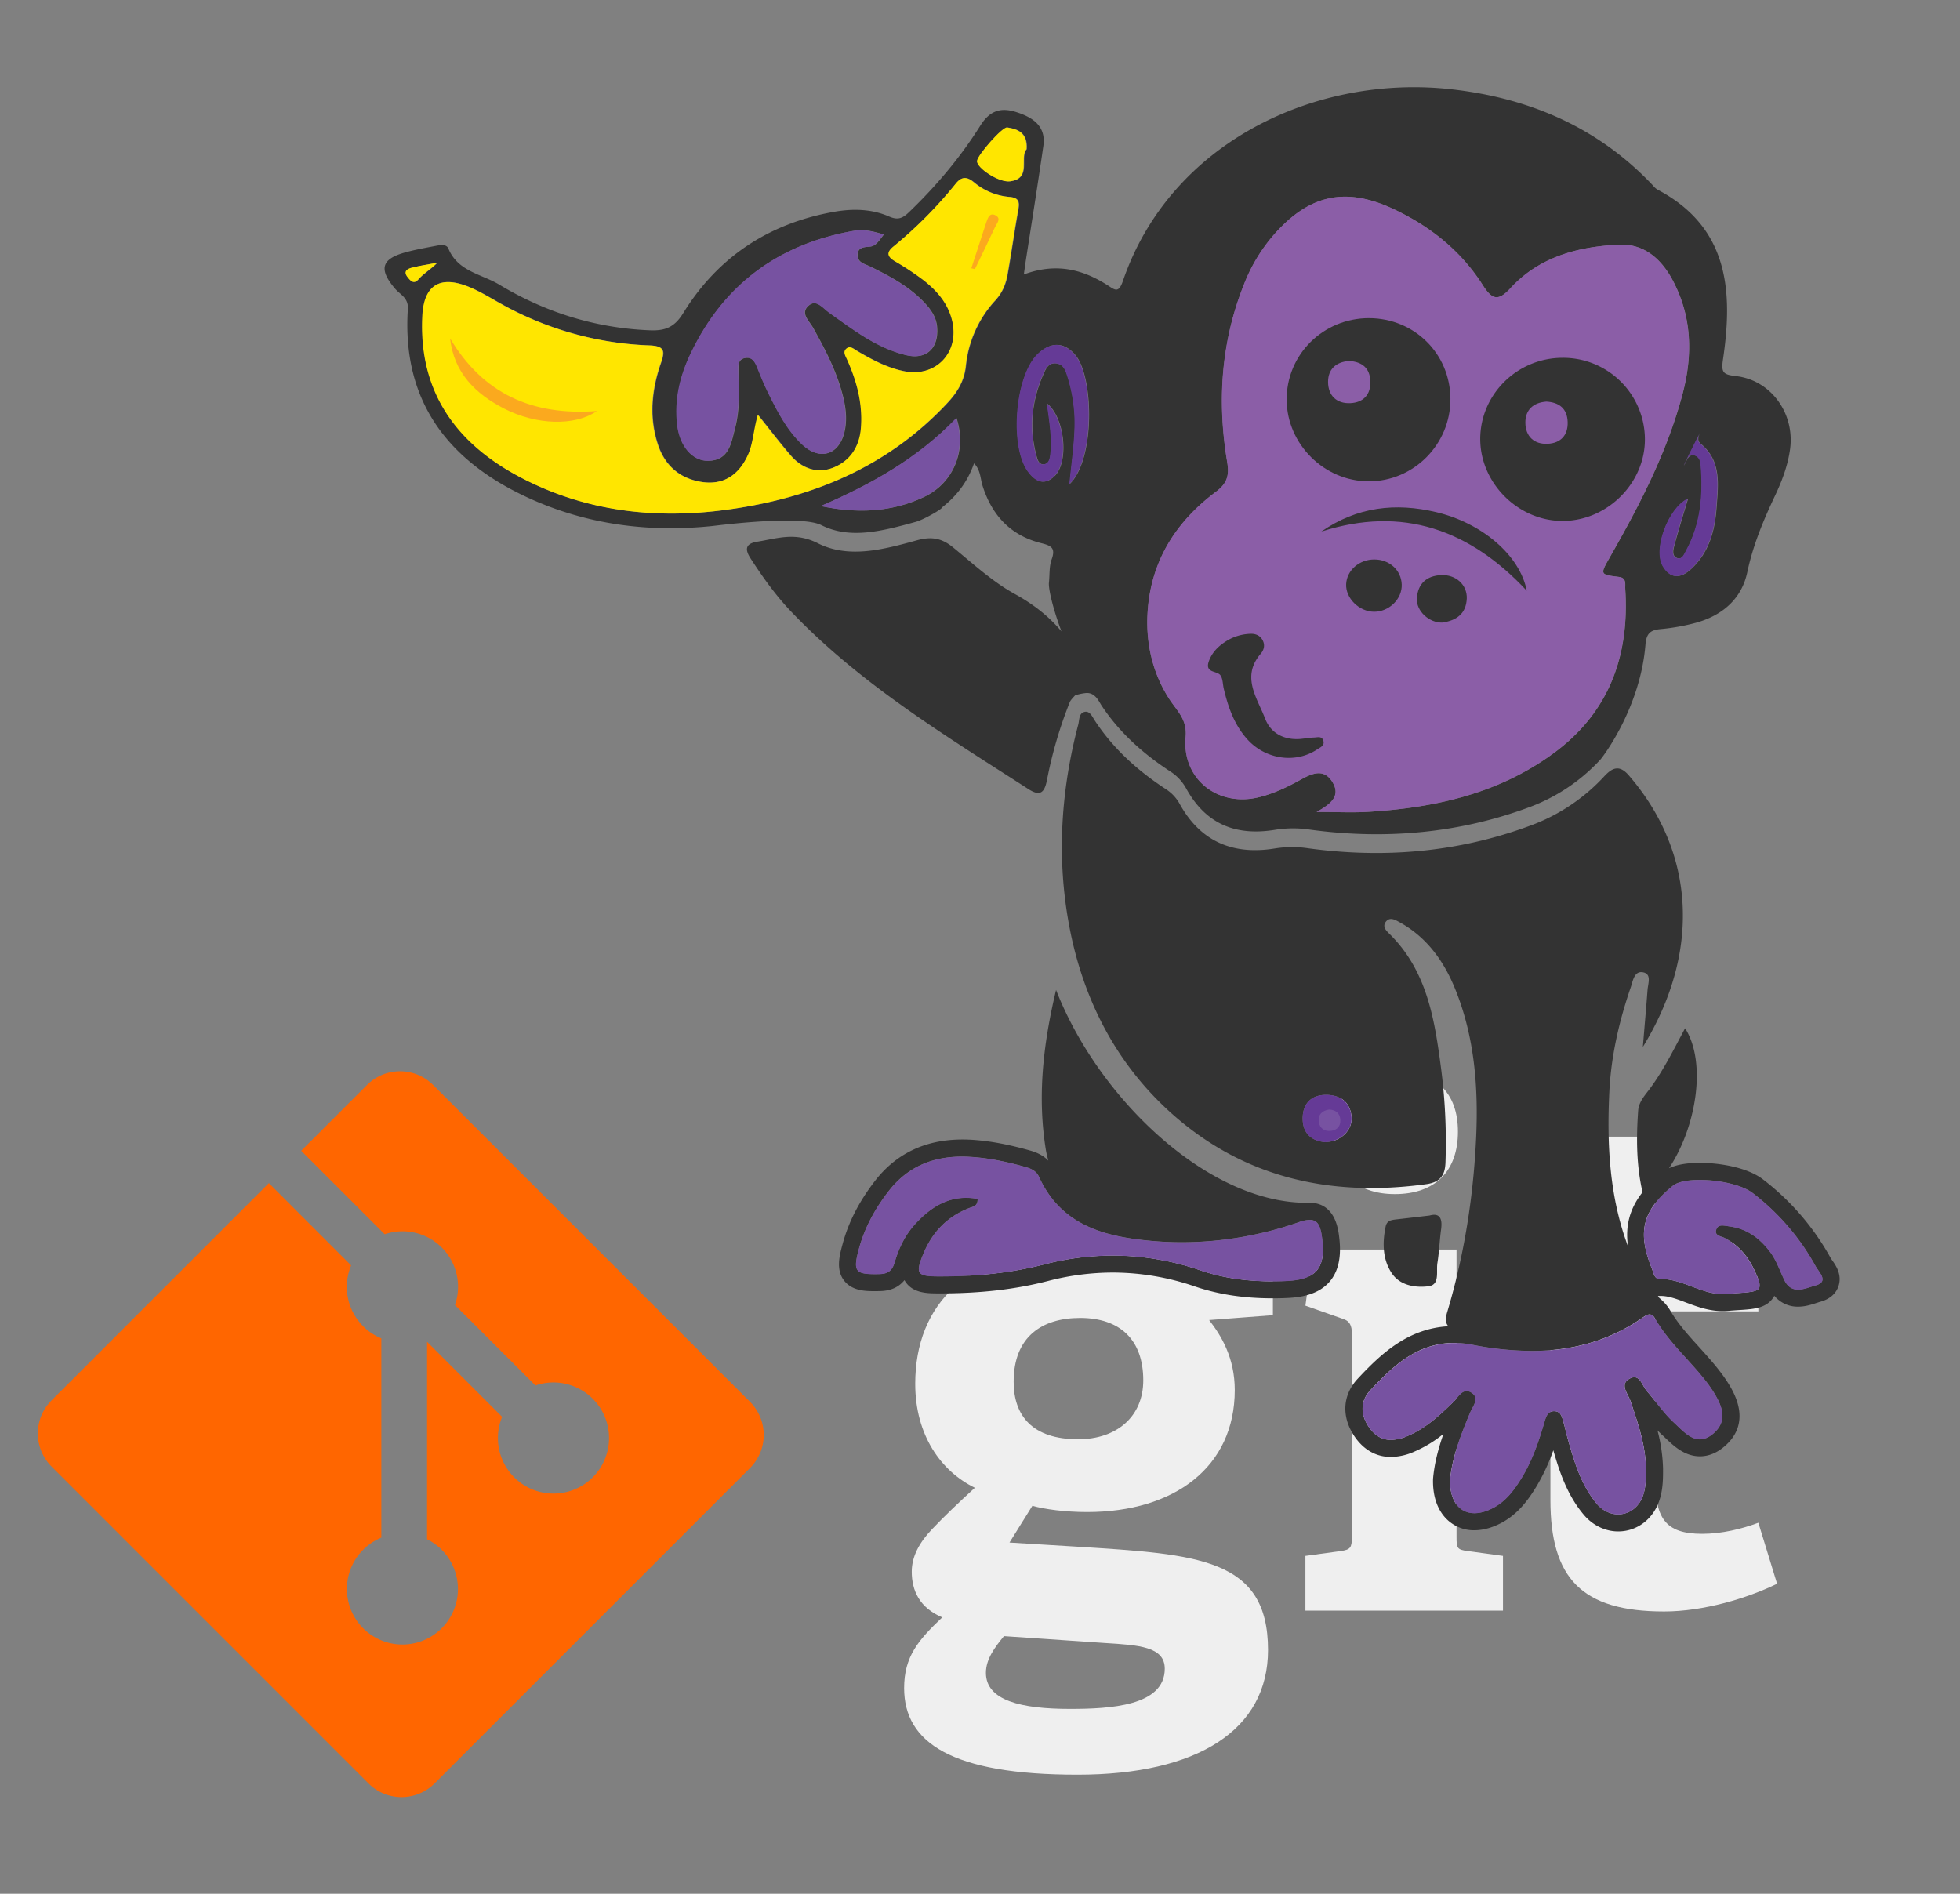 <?xml version="1.0" encoding="UTF-8"?> <svg xmlns="http://www.w3.org/2000/svg" xmlns:xlink="http://www.w3.org/1999/xlink" id="Layer_1" preserveAspectRatio="xMidYMid meet" data-name="Layer 1" width="1651.931" height="1596.197" viewBox="0 0 1651.931 1596.197"><rect x="0" y="0" width="1651.931" height="1596.197" fill="#808080" stroke="none"/><defs><style>.cls-1{fill:none;}.cls-2{fill:#efefef;}.cls-3{fill:#f60;}.cls-4{clip-path:url(#clip-path);}.cls-5,.cls-9{fill:#333;}.cls-5{fill-rule:evenodd;}.cls-6{fill:#8b5ea7;}.cls-7{fill:#653a96;}.cls-8{fill:#7752a1;}.cls-10{fill:#ffe600;}.cls-11{fill:#fba91e;}</style><clipPath id="clip-path"><rect class="cls-1" x="324.157" y="73.721" width="1226.305" height="1217.095"></rect></clipPath></defs><g id="Layer_2" data-name="Layer 2"><path class="cls-2" d="M1019.073,1112.646c10.501,13.442,21.613,32.141,21.613,59.012,0,64.846-50.824,102.815-124.422,102.815-18.709,0-35.655-2.331-46.159-5.248l-19.29,30.958,57.249,3.497c101.078,6.441,160.647,9.368,160.647,87.04,0,67.2-58.986,105.156-160.647,105.156-105.736,0-146.049-26.877-146.049-73.021,0-26.3,11.688-40.29,32.132-59.599-19.286-8.151-25.704-22.75-25.704-38.529,0-12.862,6.418-24.544,16.95-35.651,10.518-11.089,22.196-22.204,36.215-35.052-28.618-14.019-50.241-44.4-50.241-87.64,0-67.177,44.403-113.314,133.773-113.314,25.12,0,40.323,2.315,53.761,5.841h113.927v49.644ZM846.147,1379.068c-7.604,9.335-15.189,19.254-15.189,30.958,0,23.35,29.782,30.378,70.687,30.378,33.885,0,80.041-2.373,80.041-33.879,0-18.725-22.203-19.883-50.26-21.643Zm64.256-268.186c-32.138,0-56.078,15.782-56.078,53.764,0,28.618,15.779,48.484,54.348,48.484,32.692,0,54.901-19.263,54.901-49.667C963.575,1129.008,943.705,1110.882,910.404,1110.882Z"></path><path class="cls-2" d="M1100.229,1357.573v-46.131l29.807-4.077c8.181-1.183,9.342-2.924,9.342-11.708V1123.902c0-6.415-1.744-10.522-7.605-12.259l-31.545-11.111,6.425-47.304h120.941v242.429c0,9.364.57,10.525,9.354,11.708l29.795,4.077v46.131Zm75.381-351.086c-33.308,0-52.581-19.296-52.581-52.607,0-33.272,19.273-51.395,52.581-51.395,33.885,0,53.164,18.122,53.164,51.395C1228.774,987.192,1209.495,1006.488,1175.61,1006.488Z"></path><path class="cls-2" d="M1497.769,1334.924c-25.127,12.255-61.929,23.357-95.244,23.357-69.52,0-95.801-28.014-95.801-94.06V1111.168c0-3.497,0-5.844-4.687-5.844h-40.893v-51.994c51.427-5.857,71.861-31.567,78.285-95.244h55.511v82.985c0,4.075,0,5.841,4.681,5.841h82.362v58.412h-87.043v139.618c0,34.471,8.188,47.897,39.719,47.897,16.376,0,33.302-4.077,47.323-9.338Z"></path><path class="cls-3" d="M632.152,1181.613,365.029,914.506a39.395,39.395,0,0,0-55.714,0L253.849,969.977l70.359,70.363a46.791,46.791,0,0,1,59.255,59.651l67.812,67.812a46.823,46.823,0,1,1-28.08,26.435l-63.243-63.246-.007,166.429A46.794,46.794,0,1,1,321.4,1296.057V1128.084a46.356,46.356,0,0,1-15.35-10.23,46.874,46.874,0,0,1-10.099-51.253l-69.359-69.373L43.433,1180.377a39.413,39.413,0,0,0,0,55.734l267.123,267.107a39.403,39.403,0,0,0,55.721,0L632.152,1237.35A39.423,39.423,0,0,0,632.152,1181.613Z"></path></g><g class="cls-4"><path class="cls-5" d="M1130.133,944.158c.221,5.129-2.752,8.38-7.663,9.029-5.78.747-9.832-2.061-10.537-7.84-.65-5.838,2.807-9.128,8.643-10.096,5.56.263,9.294,2.918,9.557,8.907Zm42.511,128.458c-7.454-11.602-7.551-25.279-4.799-38.776,1.022-4.978,4.701-5.518,8.698-6.002,8.795-.969,17.66-2.047,28.308-3.292,8.588-2.434,11.008,2.49,9.722,11.77-1.3,9.404-1.577,18.918-3.084,28.198-1.189,7.08,2.323,18.419-7.508,19.664-11.341,1.411-24.465-.691-31.338-11.562Zm357.736,10.76c-4.384,1.189-9.832,3.567-14.907,3.567-4.44,0-8.602-1.838-11.562-7.95-3.9-8.05-6.651-16.636-12.1-23.87-8.753-11.616-19.776-19.72-34.629-21.504a44.452,44.452,0,0,0-5.462-.707c-2.157,0-4.107.65-5.076,3.084-2.213,5.505,3.831,5.891,6.859,7.399,11.451,6.002,19.334,15.018,24.796,26.524,7.994,16.858,7.082,18.477-11.022,19.776-3.347.208-6.694.484-10.04.705a43.39,43.39,0,0,1-5.186.319c-18.323,0-33.937-12.751-52.358-12.751H1398.56c-4.26,0-4.91-5.297-6.377-8.865-12.419-30.784-7.882-48.777,17.729-69.685,4.108-3.347,12.752-4.909,22.737-4.909,15.986,0,35.278,3.996,44.459,10.966a197.172,197.172,0,0,1,53.271,62.011c2.531,4.589,11.395,12.695,0,15.89Zm-135.168,28.46c10.802,18.532,26.857,32.9,40.245,49.384a126.292,126.292,0,0,1,7.951,10.801c7.607,11.935,13.72,25.003.636,36.247-4.092,3.458-7.827,4.868-11.339,4.868-8.367,0-15.281-8.007-21.657-13.885-8.587-7.84-15.24-17.785-22.956-26.635-3.403-3.831-5.353-11.781-10.704-11.781a8.078,8.078,0,0,0-3.514.982c-9.445,4.797-1.727,12.957.333,19.111,6.263,18.586,12.751,37.117,13.013,57.003.111,7.178,0,14.798-2.102,21.547-3.403,10.967-12.156,16.913-21.284,16.913-6.375,0-13.026-2.918-18.158-9.072-13.235-15.889-18.905-35.334-24.367-54.777-1.341-4.813-2.365-9.778-3.776-14.59-1.078-3.733-2.102-8.104-6.859-8.479a4.09,4.09,0,0,0-.816-.055c-5.02,0-6.637,4.053-7.938,8.423-4.855,16.636-10.371,33.121-19.555,48.029-6.209,10.152-13.289,19.61-24.034,25.17-5.672,2.974-10.913,4.371-15.614,4.371-12.475,0-20.799-9.93-20.578-27.867,1.673-18.959,9.016-38.252,17.12-57.376,2.269-5.284,8.048-11.77.857-16.36a7.618,7.618,0,0,0-4.052-1.301c-4.592,0-7.606,5.616-10.801,8.809-11.672,11.396-23.497,22.473-38.79,28.959a37.038,37.038,0,0,1-14.148,3.347c-6.431,0-12.419-2.599-17.508-9.294-8.146-10.703-8.963-22.749,0-32.36,19.831-21.337,40.298-40.035,70.667-40.035a81.653,81.653,0,0,1,15.71,1.577,266.606,266.606,0,0,0,49.703,5.13c32.692,0,64.445-7.675,93.79-28.196,2.102-1.466,3.942-2.545,5.614-2.545s3.291,1.078,4.909,3.94ZM1116.787,962.688c-11.118-.968-18.849-7.122-18.849-19.874-.056-12.542,7.246-19.997,19.664-19.997,11.784,0,20.468,5.893,21.505,18.698.913,11.188-9.404,21.007-22.321,21.173Zm427.257,99.406c-.373-.594-.761-1.134-1.078-1.633a212.889,212.889,0,0,0-57.102-66.382c-13.456-10.316-37.062-13.938-53.214-13.938-10.802,0-19.5,1.508-25.986,4.536,22.805-34.145,32.098-88.867,13.568-117.977-9.461,17.66-17.993,35.057-29.443,50.615-4.273,5.779-9.557,11.23-10.11,18.849-1.618,22.956-1.564,45.817,3.679,68.718-10.801,13.829-14.742,28.475-12.211,45.761-15.559-41.544-17.937-85.521-15.766-130.204,1.452-30.355,8.255-59.797,18.144-88.534,1.783-5.244,2.918-14.258,10.857-12.212,6.707,1.729,3.568,9.458,3.195,14.811-1.079,14.478-2.379,28.89-3.942,47.96,48.554-79.075,44.834-163.407-11.949-229.041-7.827-8.976-13.774-6.43-20.632.968a158.972,158.972,0,0,1-62.343,41.543c-60.559,22.474-122.999,27.77-186.751,19.126a91.739,91.739,0,0,0-28.253.056c-35.211,5.781-62.827-5.518-80.487-37.601a34.469,34.469,0,0,0-11.285-12.156c-23.663-15.447-44.407-33.979-60.076-57.807-2.102-3.124-4.052-8.146-8.215-7.606-5.504.747-4.799,6.749-5.891,10.855-14.257,54.295-18.088,109.391-8.477,164.708,10.912,63.102,38.46,118.848,85.894,161.844,61.154,55.317,134.89,71.844,215.765,60.78,11.879-1.631,16.042-7.303,16.359-18.753a484.274,484.274,0,0,0-3.719-78.758c-5.407-41.225-11.783-82.436-43.701-113.664-2.765-2.695-6.002-6.044-2.765-10.15,3.193-3.94,7.357-1.729,10.704.111,23.329,12.529,37.975,32.844,47.641,56.714,16.319,40.187,19.61,82.658,17.66,125.335-2.323,49.91-10.04,99.129-24.409,147.088-1.618,5.518-1.411,9.293,1.024,11.838-33.868,1.895-56.395,22.736-76.489,44.297-13.457,14.423-13.83,33.923-.927,50.89,7.508,9.778,17.508,14.964,28.959,14.964a49.874,49.874,0,0,0,19.831-4.536,103.51,103.51,0,0,0,24.465-14.923c-4.536,13.026-7.662,25.238-8.755,37.713l-.04.539v.54c-.277,17.397,5.932,27.437,11.229,32.79a32.432,32.432,0,0,0,23.662,9.666c7.191,0,14.686-2.046,22.306-5.989,14.258-7.454,23.013-19.554,29.664-30.41a168.087,168.087,0,0,0,14.535-31.018c5.13,17.937,11.603,37.547,25.488,54.127,7.563,9.086,18.158,14.272,29.179,14.272,16.152,0,29.927-10.648,35.001-27.009,2.754-8.753,2.865-17.674,2.808-26.041a138.335,138.335,0,0,0-4.702-32.139c1.41,1.453,2.863,2.919,4.385,4.26.912.816,1.783,1.673,2.696,2.544,6.693,6.374,15.82,15.074,28.738,15.074,7.246,0,14.203-2.821,20.632-8.326,24.049-20.578,7.564-46.398,2.157-54.888-2.862-4.424-6.097-8.587-8.905-12.1-4.757-5.837-9.722-11.341-14.534-16.692-9.294-10.206-17.991-19.873-24.408-30.894-5.629-9.612-13.236-12.267-9.086-12.267h1.078c6.652,0,13.733,2.655,21.242,5.518,9.071,3.402,19.389,7.287,31.157,7.287a56.289,56.289,0,0,0,6.651-.428l4.536-.333,5.021-.318c9.942-.705,21.076-1.522,26.69-11.076a4.24,4.24,0,0,0,.428-.817,25.49,25.49,0,0,0,20.095,9.197c6.057,0,11.408-1.783,15.724-3.195,1.078-.318,2.115-.705,3.084-.968,9.665-2.711,13.552-8.437,15.074-12.805,3.512-9.834-2.27-17.993-5.353-22.306Zm-461.069,17.659c-3.512.167-7.026.223-10.483.223-20.523,0-40.782-2.434-60.613-9.184a227.053,227.053,0,0,0-74.001-12.543,232.2,232.2,0,0,0-58.124,7.564c-28.475,7.343-57.642,9.999-86.973,9.999h-2.808c-17.078-.111-18.531-2.602-11.893-18.698,7.566-18.531,20.262-31.863,39.221-39.054,2.753-1.022,6.914-1.396,6.652-7.563a51.791,51.791,0,0,0-9.778-.914c-17.189,0-30.686,8.961-42.58,21.824-8.479,9.127-13.927,20.259-17.439,32.194-1.895,6.596-4.98,10.109-12.807,10.261-1.508.056-2.974.056-4.273.056-16.692,0-18.089-3.18-13.013-21.823,4.813-17.564,13.401-33.121,24.367-47.436,16.208-21.283,37.492-29.816,62.606-29.816,2.752,0,5.56.166,8.421.333,15.186,1.078,29.83,4.204,44.351,8.311,4.868,1.355,9.514,3.195,11.893,8.423,19.015,41.82,56.769,50.836,97.011,54.183q11.848.975,23.663.982A300.119,300.119,0,0,0,1094.91,1030.05a28.33,28.33,0,0,1,8.918-1.839c6.75,0,9.019,4.924,10.318,14.215,3.623,26.36-4.273,36.359-31.171,37.326Zm20.853-65.966c-83.736,1.839-177.512-86.474-213.759-179.337C878.73,881.98,874.456,925.141,881.37,968.579c.54,3.402,1.355,6.54,2.158,9.666-5.504-5.614-12.308-7.62-15.724-8.588-17.867-5.02-32.94-7.828-47.365-8.864-3.195-.209-6.319-.32-9.403-.32-31.172,0-56.078,11.935-74.015,35.446-13.124,17.121-21.877,34.297-26.786,52.399-2.642,9.665-5.947,21.712,1.133,31.005,6.859,8.961,18.698,8.961,25.709,8.961,1.41,0,2.974,0,4.646-.056,8.92-.151,15.835-3.291,20.592-9.237a14.013,14.013,0,0,0,.912,1.521c6.377,9.556,18.587,9.61,26.691,9.666h2.863c33.702,0,63.311-3.402,90.595-10.482a218.488,218.488,0,0,1,54.557-7.082,214.143,214.143,0,0,1,69.353,11.784c19.72,6.694,41.059,9.944,65.26,9.944,3.679,0,7.343-.056,11.022-.221,11.284-.373,27.438-2.323,37.324-14.148,9.945-11.839,9.088-28.198,7.511-39.498-3.015-22.044-15.074-26.69-24.576-26.69ZM1446.809,427.77c-1.355,19.402-6.319,38.252-21.821,52.191-8.756,7.938-17.136,7.827-23.344-2.751-8.325-14.106,4.371-48.79,21.172-56.991-4.051,13.609-8.103,26.469-11.562,39.484-.968,3.456-2.211,8.643,1.895,10.482,4.758,2.102,6.431-2.974,8.16-6.154,12.419-22.749,14.369-47.269,12.267-72.451-.277-3.402-1.674-6.859-5.242-7.718-5.074-1.189-6.265,3.458-7.992,6.694-5.726,10.745,14.258-29.111,12.584-25.653-1.618,3.182-2.655,6.527.429,9.072,17.936,14.591,14.742,34.892,13.454,53.797Zm-90.332,42.58c-7.883,13.885-7.883,13.982,8.048,15.932,6.708.857,5.035,6.209,5.298,9.832,3.677,56.078-13.236,103.72-59.481,138.072-46.452,34.573-100.524,46.619-157.032,50.076-13.233.816-26.58.111-43.589.111,12.584-6.97,20.3-13.664,13.387-25.115-6.957-11.45-16.526-7.729-25.971-2.544-11.562,6.431-23.399,12.212-36.468,15.351-34.464,8.256-64.61-15.668-61.319-50.947,1.355-14.853-7.123-21.657-13.885-32.084-14.521-22.528-20.26-48.9-17.937-76.061,3.458-41.82,24.588-73.959,57.378-98.478,9.556-7.136,11.341-13.941,9.445-25.184-8.532-51.044-5.185-101.23,14.216-149.743a141.616,141.616,0,0,1,24.575-41.059c30.41-35.002,61.693-41.544,103.402-21.34,29.983,14.48,55.207,34.851,73.144,63.049,7.564,11.934,12.751,14.313,23.33,2.807,24.311-26.58,56.99-35.113,91.3-36.786,21.395-1.08,36.193,12.211,45.747,30.465,16.001,30.41,16.747,62.453,8.16,95.022-13.069,49.591-36.565,94.481-61.748,138.624Zm-454.9-62.342c2.102-21.878,5.074-39.76,4.259-57.917a132.643,132.643,0,0,0-6.361-34.035c-1.577-4.964-3.623-9.389-9.681-9.832-5.505-.319-7.883,3.678-9.666,7.731-10.427,22.845-13.069,46.563-6.321,70.931.761,2.918,2.06,6.968,6.321,6.43,3.789-.484,4.812-4.163,5.241-7.51,1.729-14.161-.706-28.254-2.752-43.605,15.075,12.156,18.31,48.902,6.583,60.725-8.477,8.533-15.932,5.353-22.252-2.972-16.264-21.339-11.23-81.786,8.16-99.875,11.076-10.33,22.1-9.777,31.378,1.285,15.461,18.533,16.636,87.844-4.909,108.644Zm-62.453-154.875a95.38,95.38,0,0,0-24.851,55.04c-1.397,13.346-7.454,22.75-15.766,31.657-50.297,53.865-114.203,80.057-185.617,89.778-60.504,8.271-119.444,1.411-173.945-27.27-54.128-28.475-85.839-72.009-82.713-135.969,1.245-25.778,14.48-34.477,38.791-24.741,9.667,3.886,18.642,9.556,27.825,14.632a276.657,276.657,0,0,0,124.837,34.85c12.916.484,12.972,5.02,9.514,14.963-7.785,22.417-10.053,45.428-2.599,68.275,5.074,15.614,15.558,26.746,31.986,30.854,20.523,5.185,35.542-2.711,44.241-22.1,4.315-9.612,4.371-20.204,8.215-33.44,10.413,12.973,18.628,23.828,27.547,34.145,9.557,11.078,22.473,15.668,35.86,10.373,14.217-5.574,22.155-17.453,23.455-33.44,1.618-20.481-3.458-39.386-11.728-57.806-1.3-2.919-3.663-6.377-.595-9.073,3.14-2.807,6.21.264,8.865,1.785,12.363,7.343,24.907,14.092,39.276,17.12,27.119,5.781,47.642-15.612,40.99-42.788-3.664-14.853-13.18-25.391-24.686-34.296a243.759,243.759,0,0,0-23.497-15.503c-6.484-3.844-7.343-7.399-1.3-12.377a362.546,362.546,0,0,0,52.51-52.939c4.924-6.21,9.46-6.098,15.24-1.3a53.471,53.471,0,0,0,30.189,12.432c8.007.65,8.436,4.592,7.191,11.174-3.236,17.882-5.726,35.929-8.92,53.866-1.397,8.215-4.371,15.612-10.317,22.098Zm-60.227,165.73c-27.603,13.125-56.879,13.995-86.972,7.676,42.512-18.269,81.994-40.464,114.299-74.126,8.865,26.525-2.213,54.612-27.326,66.45ZM343.812,233.58c-3.942-4.924-.222-7.026,3.678-8.008,6.956-1.729,14.147-2.807,21.284-4.148-5.296,5.56-11.354,8.796-15.89,14.036-3.885,4.481-6.693,1.19-9.071-1.88Zm238.722,63.905c27.547-57.378,73.142-91.246,135.581-102.642,8.976-1.618,14.909-.761,26.913,2.808-3.954,4.813-6.431,9.778-11.727,10.207-5.407.428-10.539.649-10.373,7.454.167,6.112,5.947,7.082,10.373,9.239,15.875,7.785,31.545,16.041,44.185,28.792,6.263,6.319,11.727,13.179,12.432,22.638,1.341,17.66-9.182,27.549-26.317,23.288-24.686-6.057-44.462-21.449-64.708-35.818-5.13-3.679-10.538-11.451-17.08-6.002-7.716,6.431.221,12.861,3.514,18.753,10.482,18.796,20.425,37.755,25.501,58.983,2.378,9.887,3.235,19.886.816,29.553-4.813,19.014-20.8,23.495-35.126,10.15-13.124-12.308-21.173-28.143-29-44.018-3.402-6.915-6.321-14.052-9.182-21.229-2.005-5.033-4.481-9.237-10.759-7.785-5.781,1.355-5.076,6.486-5.021,10.857.375,15.986,1.245,32.083-2.862,47.808-3.347,12.695-4.909,27.547-22.694,27.88-13.236.207-23.87-12.377-25.972-29.872-2.655-21.449,2.269-41.875,11.507-61.042ZM849.12,107.428c9.294,1.41,17.232,4.702,16.319,18.324-6.265,7.011,4.592,24.685-13.883,27.064-9.57,1.244-28.254-11.41-27.825-17.135.372-4.965,21.337-28.848,25.389-28.253ZM1463.06,316.984c-10.911-1.245-12.53-3.028-10.857-14.258,8.546-57.751,4.646-111.34-55.318-142.94a14.074,14.074,0,0,1-3.609-3.305c-46.135-48.998-103.94-73.738-169.741-81.192C1109.237,62.386,986.446,119.861,946.41,236.815c-3.72,10.913-6.97,7.399-13.345,3.347-21.007-13.345-43.424-18.794-70.17-8.809.65-4.425.913-6.471,1.19-8.532,5.129-33.273,10.482-66.547,15.281-99.876,2.378-16.747-9.072-23.994-22.362-28.308-12.53-4.108-22.25-2.227-30.632,11.063-16.747,26.691-37.048,50.836-59.853,72.77-5.186,5.02-9.182,7.509-16.955,4.106-14.963-6.596-31.061-6.859-47.213-3.941-54.723,9.887-97.4,38.141-126.525,85.299-7.343,11.99-15.281,14.965-27.975,14.479-45.817-1.839-88.052-15.018-127.064-38.515-15.018-8.974-34.891-11.078-42.829-30.314-1.729-4.107-6.86-3.083-10.593-2.378-8.699,1.673-17.397,3.195-25.93,5.573-20.094,5.56-22.307,14.258-8.478,30.521,4.315,5.076,11.396,7.662,10.801,17.121-5.131,78.329,34.407,128.682,102.585,159.687,48.886,22.196,100.691,28.792,153.906,23.276,5.504-.596,74.651-9.556,92.048-.747,24.477,12.363,52.51,4.646,79.517-2.767,6.859-1.881,23.013-11.285,22.045-12.1,12.64-9.819,21.823-22.031,27.064-37.215,5.67,5.614,5.242,12.807,7.232,18.961,7.952,25.072,23.772,41.874,49.384,48.291,8.533,2.116,12.308,4.107,8.796,13.733-2.158,5.988-1.564,13.013-2.269,19.61-.593,5.283,3.9,23.551,10.594,41.045-10.206-12.211-23.233-22.678-39.274-31.489-18.85-10.371-35.279-25.557-52.124-39.33-9.514-7.772-18.102-9.404-30.521-5.947-27.507,7.566-57.267,15.78-83.626,2.379-18.961-9.556-34.035-3.942-51.058-1.189-10.261,1.686-10.094,6.872-5.449,14.05,10.041,15.502,20.69,30.521,33.44,44.033C724.436,576.227,796.348,619.707,866.836,665.15c10.109,6.527,13.512,2.586,15.558-7.564a360.822,360.822,0,0,1,19.292-65.911c.538-1.354,2.642-3.679,5.076-6.209-.056.165-.112.319-.167.484a42.567,42.567,0,0,1,7.994-1.729c7.191-1.022,10.648,5.132,12.584,8.423l.982,1.631c13.94,21.228,33.052,39.593,58.498,56.174a39.408,39.408,0,0,1,13.084,14.148c16.042,29.069,40.506,40.41,74.815,34.849a95.589,95.589,0,0,1,29.872-.111c64.762,8.755,126.676,2.491,184.041-18.793a154.465,154.465,0,0,0,60.239-40.147c2.434-2.641,33.869-43.962,38.142-97.233.801-9.238,4.107-12.1,12.639-12.903a176.825,176.825,0,0,0,30.95-5.629c21.657-6.321,37.547-20.094,42.249-42.456,4.853-23.012,13.774-44.129,23.716-65.149,5.616-11.991,10.262-24.368,12.198-37.658,4.549-30.244-15.503-58.927-45.539-62.383ZM839.012,191.33c-5.56,11.88-11.285,23.662-17.01,35.486-1.024-.263-2.006-.484-3.03-.706,4.218-12.902,8.381-25.873,12.64-38.776,1.245-3.513,2.767-8.491,7.787-5.836,5.074,2.641,1.078,6.693-.388,9.832ZM503.388,346.426c-18.642,12.959-51.265,11.768-78.067-2.006-24.463-12.53-42.456-30.41-45.637-59.203,27.866,46.673,69.202,65.315,123.703,61.209Zm733.173,158.056c-.538,12.639-8.434,18.476-20.592,20.259-10.91.333-22.14-9.556-21.433-20.411.691-12.267,7.992-18.961,20.3-19.611,12.433-.595,22.154,8.105,21.725,19.763Zm-54.832-11.88c.484,12.211-10.648,23.123-23.399,23.011-12.53-.111-23.981-11.45-23.441-23.287.593-11.659,10.966-20.786,23.718-20.786,12.804,0,22.678,9.016,23.122,21.061Zm29.111-60.931c38.459,9.127,70.5,36.302,76.282,66.228-47.974-51.321-104.425-71.857-173.144-49.868,30.204-21.007,62.827-24.464,96.861-16.36ZM1019.069,557.641c2.862-8.269,8.865-13.774,16.152-18.089a40.798,40.798,0,0,1,18.905-5.351c4.869-.221,8.81,1.729,10.746,6.21,1.631,3.733.705,7.454-2.046,10.689-16.527,19.238-2.974,37.063,3.677,54.349,5.614,14.7,19.112,18.808,31.766,17.176,4.743-.538,6.914-.912,9.073-.968,3.07,0,7.079-1.673,8.366,2.751,1.189,4.164-2.807,5.574-5.296,7.247-18.089,12.101-43.425,8.477-58.72-8.436-11.063-12.252-16.304-27.271-19.983-42.938-.857-3.791-.705-8.16-2.752-11.078-2.807-4.052-13.179-1.73-9.887-11.562Zm118.572-254.058c10.759.221,16.748,6.97,17.826,17.286-.802,11.506-6.375,18.255-17.495,18.532-12.099.317-18.807-7.136-18.586-18.475.221-10.594,7.343-17.564,18.254-17.343Zm15.987,102.102c38.141.207,69.369-31.227,69.147-69.575-.208-37.989-30.356-67.861-68.552-67.957-38.723-.056-69.784,30.729-69.466,69.036.317,37.215,31.601,68.275,68.87,68.497Zm150.02-67.21c10.801.649,17.564,5.835,17.937,17.189.373,11.23-5.893,17.772-16.636,18.366-11.728.65-18.962-6.321-19.015-17.826-.056-10.704,6.582-16.913,17.715-17.729Zm14.105,100.593c37.922-.276,69.798-32.734,68.926-70.225a68.927,68.927,0,0,0-69.742-67.265c-37.92.221-68.773,30.686-69.035,68.068-.165,37.547,32.139,69.686,69.851,69.422Z"></path></g><path class="cls-6" d="M999.236,621.118c-3.291,35.278,26.857,59.203,61.319,50.947,13.069-3.139,24.907-8.92,36.468-15.351,9.445-5.185,19.014-8.905,25.971,2.544,6.915,11.451-.801,18.145-13.387,25.115,17.011,0,30.356.705,43.589-.111,56.507-3.458,110.58-15.503,157.032-50.076,46.246-34.352,63.16-81.994,59.481-138.072-.263-3.623,1.41-8.974-5.297-9.832-15.931-1.95-15.931-2.047-8.048-15.932,25.183-44.143,48.679-89.033,61.747-138.624,8.588-32.569,7.841-64.612-8.16-95.022-9.555-18.254-24.352-31.545-45.747-30.465-34.31,1.673-66.989,10.206-91.3,36.786-10.58,11.506-15.766,9.126-23.33-2.807-17.937-28.198-43.161-48.569-73.144-63.048-41.709-20.205-72.99-13.664-103.4,21.338a141.597,141.597,0,0,0-24.575,41.059c-19.403,48.514-22.75,98.699-14.218,149.743,1.895,11.243.111,18.047-9.444,25.184-32.79,24.519-53.921,56.658-57.379,98.478-2.322,27.161,3.416,53.534,17.937,76.061,6.762,10.427,15.24,17.23,13.885,32.084Z"></path><path class="cls-7" d="M1117.579,922.841c-12.419,0-19.722,7.452-19.666,19.996,0,12.752,7.731,18.905,18.85,19.872,12.916-.167,23.233-9.985,22.319-21.172-1.037-12.806-9.721-18.697-21.504-18.697Z"></path><path class="cls-8" d="M1122.011,953.148c-5.781.747-9.833-2.061-10.539-7.841-.649-5.837,2.808-9.126,8.644-10.094,5.56.262,9.293,2.918,9.557,8.904.22,5.132-2.754,8.381-7.662,9.031Z"></path><path class="cls-9" d="M1153.895,268.176c38.196.096,68.344,29.968,68.552,67.957.221,38.348-31.006,69.782-69.147,69.575-37.27-.223-68.552-31.282-68.87-68.497-.317-38.308,30.744-69.091,69.466-69.036Z"></path><path class="cls-9" d="M1316.61,301.602a68.927,68.927,0,0,1,69.74,67.265c.872,37.491-31.005,69.949-68.926,70.225-37.712.264-70.016-31.875-69.851-69.422.263-37.382,31.117-67.847,69.037-68.068Z"></path><path class="cls-6" d="M1304.619,374.053c10.746-.595,17.011-7.136,16.637-18.366-.373-11.354-7.136-16.54-17.937-17.189-11.132.816-17.77,7.024-17.714,17.729.054,11.507,7.287,18.477,19.014,17.826Z"></path><path class="cls-6" d="M1138.337,339.794c10.743-.595,17.01-7.136,16.636-18.365-.373-11.354-7.136-16.54-17.936-17.19-11.134.816-17.772,7.024-17.717,17.729.055,11.507,7.288,18.477,19.017,17.826Z"></path><path class="cls-9" d="M1158.002,515.636c-12.53-.111-23.981-11.45-23.441-23.287.595-11.659,10.966-20.786,23.718-20.786,12.804,0,22.678,9.017,23.122,21.061.484,12.211-10.649,23.123-23.399,23.011Z"></path><path class="cls-9" d="M1236.233,504.505c-.539,12.639-8.434,18.475-20.592,20.259-10.91.333-22.14-9.556-21.434-20.411.691-12.267,7.992-18.961,20.3-19.611,12.433-.595,22.155,8.105,21.725,19.763Z"></path><path class="cls-9" d="M1286.794,497.922C1238.82,446.601,1182.369,426.065,1113.65,448.054c30.204-21.007,62.827-24.464,96.861-16.36,38.459,9.128,70.5,36.302,76.282,66.228Z"></path><path class="cls-9" d="M1018.74,557.665c2.862-8.269,8.865-13.774,16.152-18.089a40.802,40.802,0,0,1,18.905-5.352c4.869-.221,8.81,1.729,10.746,6.21,1.631,3.733.705,7.454-2.046,10.689-16.527,19.238-2.974,37.063,3.677,54.349,5.614,14.702,19.111,18.808,31.766,17.176,4.743-.538,6.914-.912,9.073-.968,3.07,0,7.079-1.673,8.366,2.751,1.189,4.164-2.807,5.574-5.296,7.247-18.089,12.101-43.425,8.477-58.72-8.436-11.063-12.252-16.304-27.27-19.983-42.939-.857-3.791-.705-8.16-2.753-11.078-2.806-4.052-13.178-1.73-9.887-11.562Z"></path><path class="cls-8" d="M1390.306,1107.987c-1.673,0-3.512,1.078-5.615,2.544-29.345,20.522-61.097,28.198-93.789,28.198a266.507,266.507,0,0,1-49.703-5.132,81.663,81.663,0,0,0-15.71-1.577c-30.37,0-50.836,18.698-70.667,40.036-8.963,9.611-8.147,21.656,0,32.361,5.089,6.694,11.075,9.293,17.506,9.293a37.036,37.036,0,0,0,14.148-3.347c15.295-6.484,27.12-17.562,38.792-28.959,3.195-3.193,6.209-8.808,10.801-8.808a7.615,7.615,0,0,1,4.052,1.3c7.19,4.59,1.41,11.076-.857,16.36-8.104,19.125-15.447,38.417-17.121,57.376-.221,17.937,8.104,27.867,20.578,27.867,4.702,0,9.944-1.397,15.614-4.371,10.745-5.56,17.826-15.018,24.035-25.169,9.182-14.907,14.7-31.393,19.554-48.029,1.301-4.37,2.919-8.421,7.939-8.421a4.092,4.092,0,0,1,.816.055c4.757.373,5.781,4.744,6.859,8.477,1.41,4.813,2.435,9.777,3.776,14.59,5.462,19.443,11.131,38.889,24.367,54.779,5.13,6.153,11.783,9.071,18.158,9.071,9.128,0,17.881-5.946,21.284-16.913,2.102-6.747,2.213-14.369,2.102-21.545-.263-19.886-6.75-38.417-13.014-57.004-2.062-6.154-9.778-14.313-.333-19.112a8.074,8.074,0,0,1,3.512-.982c5.351,0,7.301,7.951,10.704,11.783,7.716,8.849,14.369,18.794,22.957,26.634,6.374,5.878,13.29,13.885,21.657,13.885,3.512,0,7.245-1.41,11.339-4.868,13.082-11.244,6.971-24.311-.636-36.246a126.374,126.374,0,0,0-7.952-10.802c-13.387-16.484-29.443-30.853-40.243-49.384-1.618-2.862-3.236-3.94-4.909-3.94Z"></path><path class="cls-8" d="M1103.832,1028.302a28.342,28.342,0,0,0-8.92,1.839,300.087,300.087,0,0,1-98.533,17.024q-11.826,0-23.663-.982c-40.243-3.347-77.997-12.363-97.012-54.183-2.378-5.228-7.024-7.067-11.893-8.423-14.52-4.107-29.166-7.231-44.35-8.31-2.863-.167-5.669-.333-8.423-.333-25.114,0-46.396,8.532-62.604,29.816-10.967,14.313-19.555,29.871-24.367,47.434-5.076,18.642-3.679,21.824,13.012,21.824,1.301,0,2.767,0,4.274-.056,7.827-.152,10.911-3.666,12.805-10.262,3.512-11.935,8.961-23.066,17.439-32.194,11.893-12.862,25.392-21.822,42.58-21.822a51.766,51.766,0,0,1,9.778.913c.263,6.167-3.9,6.54-6.651,7.563-18.961,7.192-31.657,20.524-39.221,39.056-6.638,16.096-5.185,18.586,11.893,18.697h2.808c29.331,0,58.496-2.655,86.971-9.999a232.22,232.22,0,0,1,58.126-7.564,227.056,227.056,0,0,1,74.001,12.543c19.831,6.75,40.09,9.184,60.613,9.184,3.458,0,6.97-.056,10.483-.222,26.898-.967,34.794-10.966,31.172-37.324-1.301-9.293-3.568-14.217-10.318-14.217Z"></path><path class="cls-8" d="M1477.112,1005.568c-9.181-6.971-28.474-10.967-44.46-10.967-9.985,0-18.629,1.562-22.736,4.909-25.61,20.909-30.148,38.902-17.729,69.686,1.466,3.568,2.115,8.864,6.375,8.864h1.134c18.421,0,34.035,12.752,52.358,12.752a43.332,43.332,0,0,0,5.185-.319c3.347-.221,6.693-.498,10.041-.705,18.102-1.3,19.015-2.919,11.02-19.776-5.462-11.506-13.344-20.523-24.795-26.525-3.028-1.506-9.072-1.894-6.861-7.399.968-2.434,2.919-3.083,5.077-3.083a44.496,44.496,0,0,1,5.462.705c14.853,1.783,25.875,9.887,34.628,21.505,5.449,7.233,8.202,15.82,12.101,23.869,2.959,6.112,7.121,7.951,11.56,7.951,5.076,0,10.525-2.378,14.909-3.567,11.395-3.195,2.531-11.299,0-15.889a197.154,197.154,0,0,0-53.271-62.01Z"></path><path class="cls-8" d="M596.67,388.422c17.785-.333,19.347-15.186,22.694-27.88,4.107-15.724,3.236-31.822,2.862-47.807-.055-4.371-.76-9.501,5.021-10.857,6.278-1.452,8.755,2.753,10.759,7.785,2.862,7.178,5.781,14.314,9.182,21.229,7.827,15.875,15.876,31.71,29,44.018,14.326,13.345,30.313,8.865,35.126-10.15,2.421-9.668,1.562-19.666-.816-29.553-5.076-21.228-15.019-40.187-25.501-58.983-3.292-5.89-11.23-12.321-3.512-18.753,6.54-5.449,11.948,2.323,17.078,6.002,20.246,14.369,40.022,29.761,64.708,35.818,17.134,4.26,27.658-5.628,26.317-23.288-.705-9.46-6.168-16.317-12.432-22.638-12.64-12.751-28.31-21.007-44.185-28.792-4.425-2.157-10.206-3.126-10.373-9.238-.165-6.804,4.965-7.026,10.373-7.454,5.296-.429,7.772-5.394,11.727-10.207-12.004-3.568-17.937-4.425-26.913-2.807C655.347,206.262,609.752,240.13,582.205,297.508c-9.238,19.168-14.161,39.593-11.506,61.042,2.101,17.495,12.736,30.079,25.971,29.872Z"></path><path class="cls-7" d="M1420.012,390.579c1.727-3.236,2.918-7.883,7.992-6.693,3.568.857,4.965,4.315,5.242,7.716,2.102,25.184.152,49.703-12.267,72.451-1.729,3.18-3.402,8.256-8.16,6.154-4.107-1.839-2.862-7.026-1.895-10.482,3.459-13.015,7.511-25.876,11.562-39.484-16.801,8.202-29.497,42.885-21.172,56.991,6.209,10.58,14.59,10.69,23.345,2.751,15.502-13.94,20.466-32.79,21.821-52.191,1.288-18.905,4.481-39.205-13.454-53.797-3.084-2.544-2.047-5.89-.429-9.072,1.674-3.458-18.31,36.398-12.584,25.653Z"></path><path class="cls-7" d="M882.286,340.227c2.047,15.35,4.481,29.443,2.753,43.603-.429,3.347-1.452,7.026-5.241,7.51-4.26.54-5.56-3.512-6.321-6.43-6.749-24.368-4.107-48.086,6.321-70.931,1.783-4.052,4.161-8.05,9.666-7.731,6.058.442,8.104,4.868,9.681,9.833a132.622,132.622,0,0,1,6.361,34.033c.816,18.158-2.157,36.039-4.259,57.917,21.545-20.8,20.371-90.111,4.909-108.644-9.279-11.062-20.302-11.615-31.378-1.285-19.389,18.089-24.424,78.537-8.16,99.875,6.319,8.325,13.774,11.506,22.252,2.972,11.727-11.823,8.492-48.569-6.583-60.723Z"></path><path class="cls-10" d="M368.445,221.447c-7.137,1.341-14.327,2.42-21.284,4.148-3.9.982-7.62,3.084-3.678,8.008,2.379,3.07,5.186,6.361,9.071,1.881,4.536-5.241,10.594-8.477,15.89-14.037Z"></path><path class="cls-8" d="M691.594,426.563c30.092,6.319,59.369,5.449,86.972-7.676,25.114-11.837,36.191-39.925,27.326-66.45-32.304,33.661-71.787,55.857-114.299,74.126Z"></path><path class="cls-10" d="M851.226,152.84c18.476-2.379,7.619-20.053,13.884-27.064.913-13.622-7.024-16.914-16.319-18.324-4.051-.595-25.017,23.288-25.389,28.253-.429,5.725,18.254,18.379,27.824,17.135Z"></path><path class="cls-10" d="M850.839,166.019A53.469,53.469,0,0,1,820.65,153.587c-5.781-4.799-10.317-4.91-15.24,1.299a362.541,362.541,0,0,1-52.51,52.939c-6.044,4.978-5.185,8.533,1.299,12.377a243.724,243.724,0,0,1,23.497,15.503c11.506,8.905,21.021,19.443,24.686,34.296,6.652,27.175-13.87,48.569-40.99,42.788-14.369-3.028-26.913-9.777-39.276-17.12-2.655-1.521-5.725-4.592-8.865-1.783-3.069,2.695-.705,6.153.596,9.072,8.269,18.419,13.345,37.324,11.727,57.806-1.3,15.987-9.238,27.866-23.455,33.44-13.387,5.296-26.302.705-35.86-10.373-8.918-10.317-17.134-21.172-27.547-34.144-3.844,13.234-3.9,23.827-8.215,33.439-8.698,19.389-23.718,27.285-44.239,22.1-16.429-4.108-26.911-15.24-31.987-30.854-7.455-22.845-5.186-45.858,2.599-68.275,3.458-9.944,3.402-14.479-9.514-14.963a276.654,276.654,0,0,1-124.837-34.85c-9.183-5.076-18.157-10.745-27.825-14.631-24.311-9.735-37.546-1.037-38.791,24.741-3.125,63.96,28.586,107.494,82.713,135.969,54.501,28.682,113.441,35.541,173.944,27.27,71.415-9.721,135.32-35.913,185.617-89.778,8.312-8.907,14.369-18.31,15.766-31.657a95.38,95.38,0,0,1,24.851-55.04c5.947-6.486,8.92-13.883,10.317-22.098,3.193-17.937,5.685-35.984,8.92-53.865,1.245-6.583.816-10.524-7.191-11.175Z"></path><path class="cls-11" d="M424.993,344.444c-24.463-12.529-42.456-30.41-45.636-59.203,27.866,46.673,69.202,65.315,123.703,61.209-18.642,12.959-51.266,11.768-78.067-2.006Z"></path><path class="cls-11" d="M838.683,191.354c-5.56,11.879-11.285,23.662-17.01,35.486-1.024-.263-2.006-.484-3.03-.705,4.219-12.903,8.381-25.875,12.64-38.778,1.245-3.512,2.767-8.491,7.787-5.836,5.074,2.641,1.079,6.693-.388,9.832Z"></path></svg> 